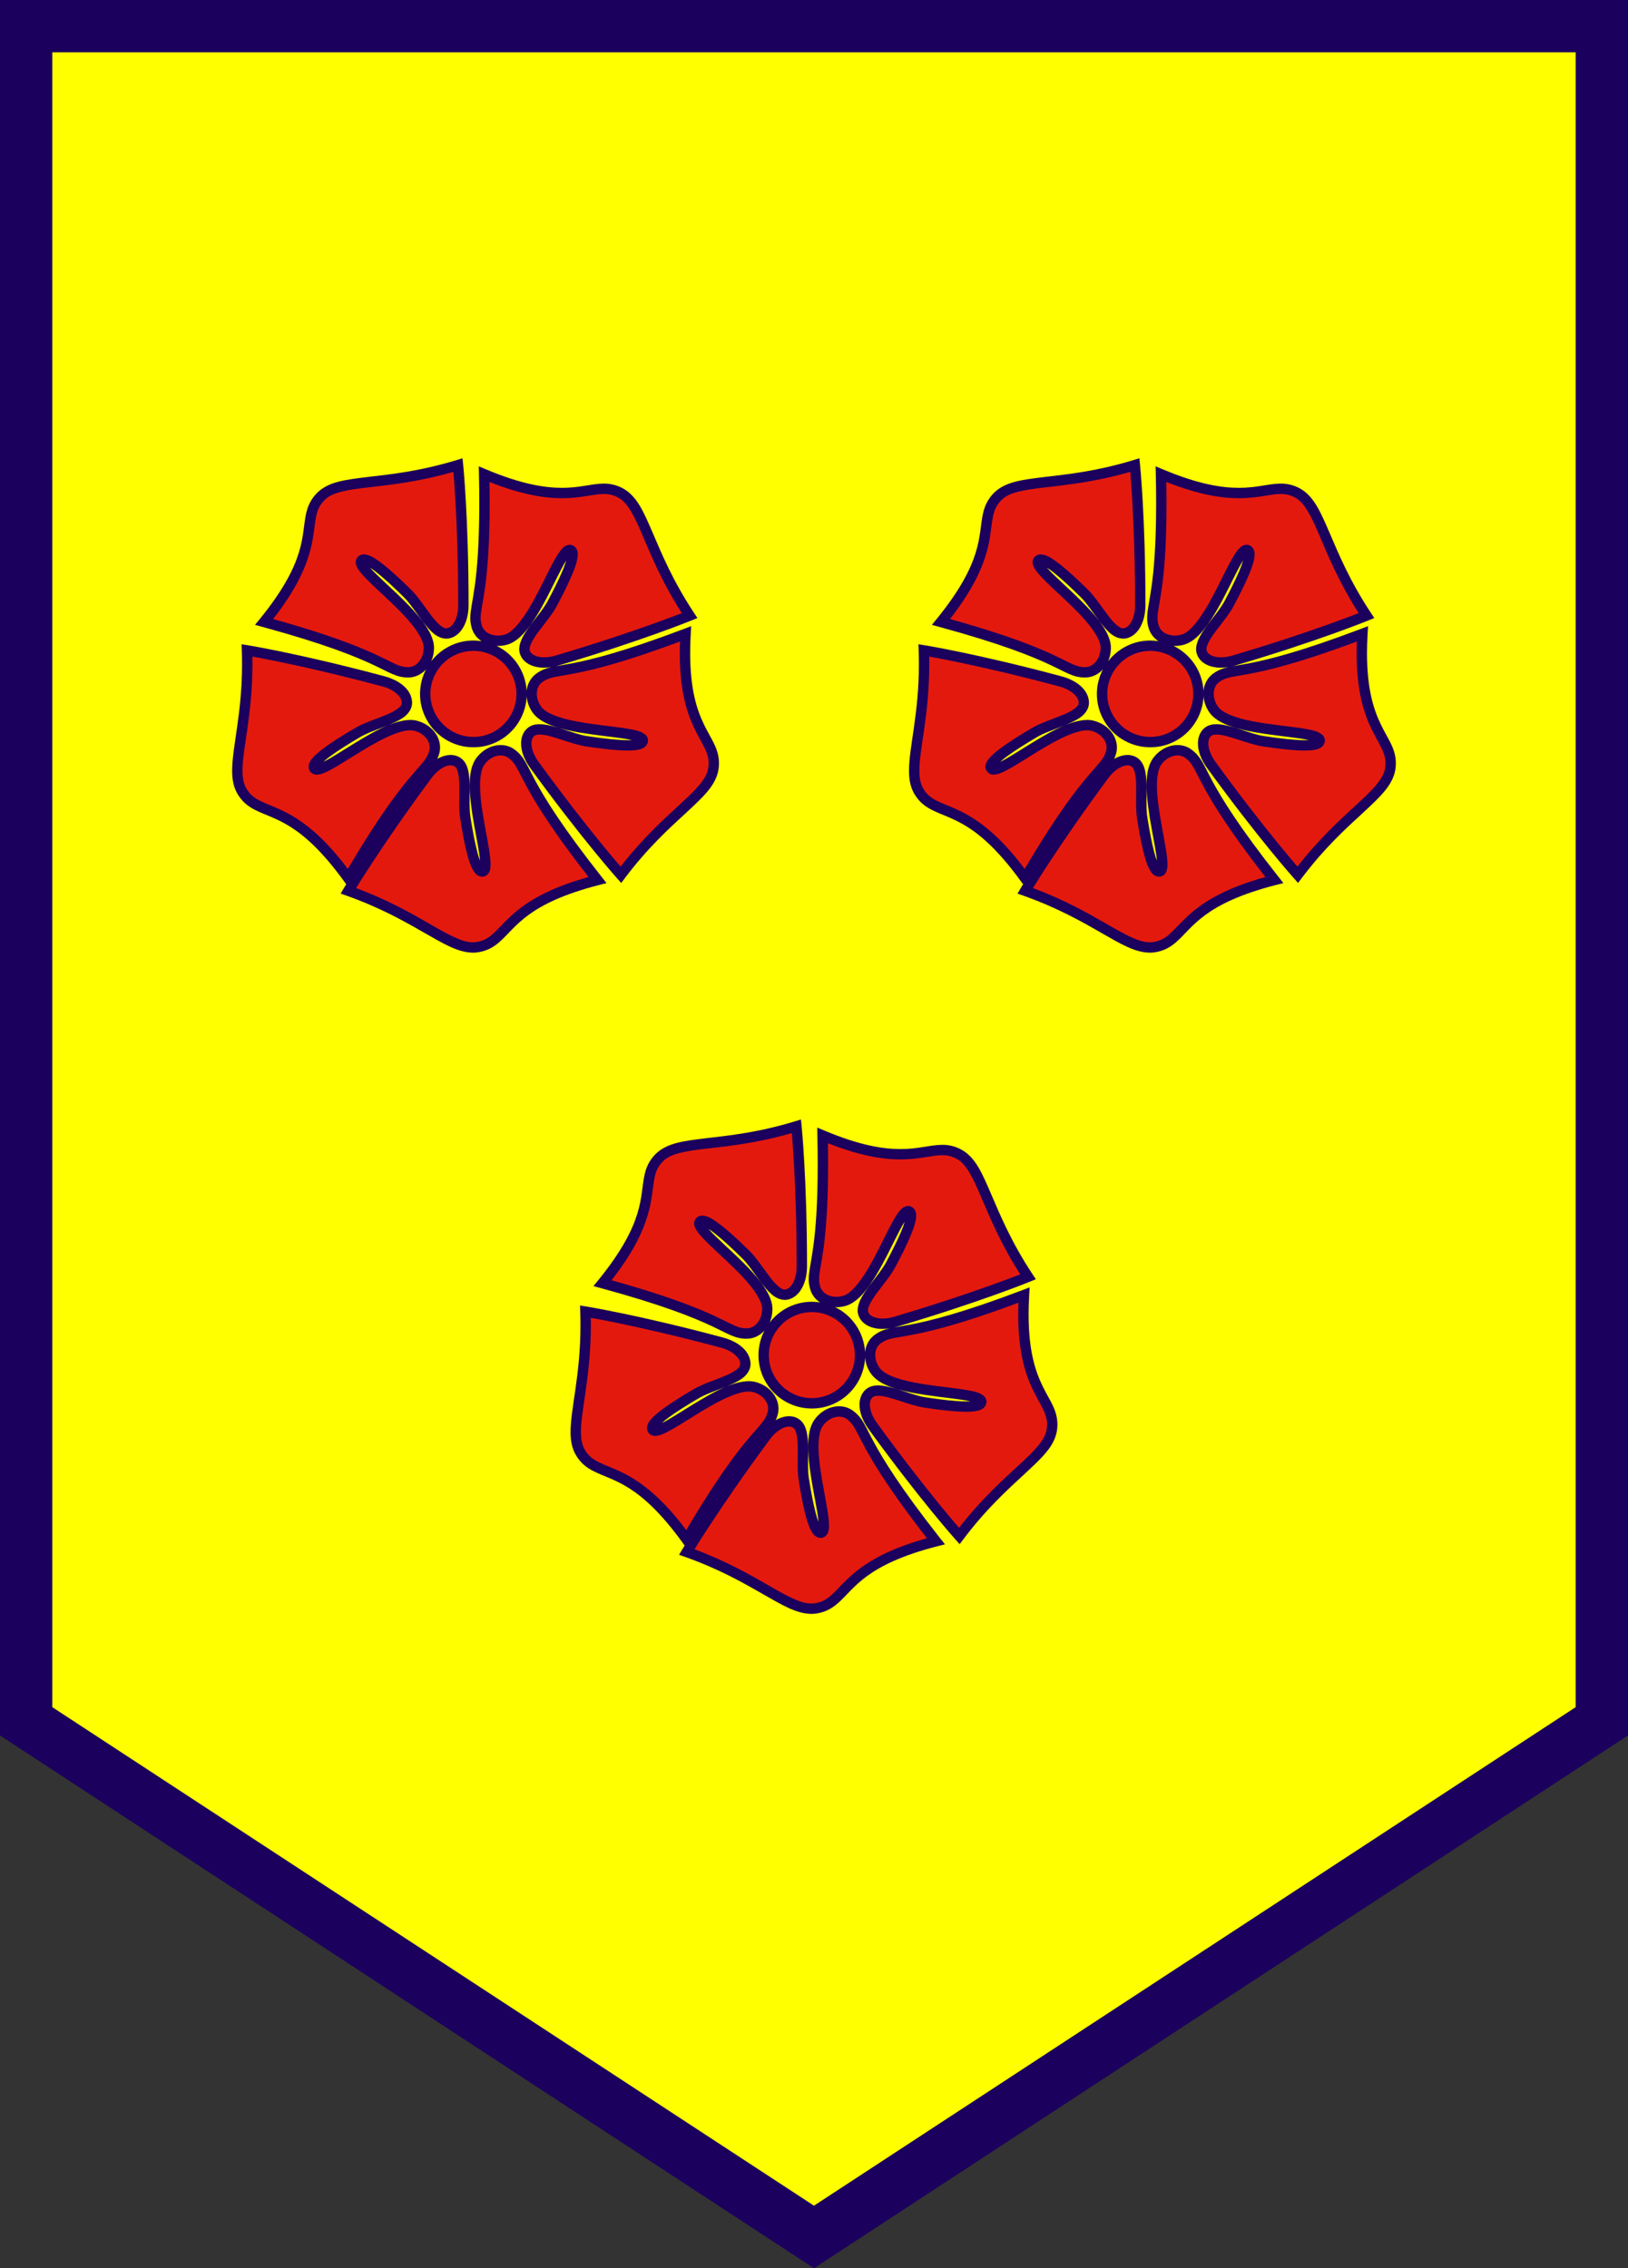 <?xml version="1.0" encoding="UTF-8"?>
<svg xmlns="http://www.w3.org/2000/svg" xmlns:xlink="http://www.w3.org/1999/xlink" width="230.23pt" height="320.7pt" viewBox="0 0 230.23 320.7" version="1.1">
<rect x="0" y="0" width="230.23" height="320.7" fill="#333333" stroke="none"/>
<defs>
<clipPath id="clip1">
  <path d="M 0 0 L 230.23 0 L 230.23 320.699 L 0 320.699 Z M 0 0 "/>
</clipPath>
</defs>
<g id="surface1">
<g clip-path="url(#clip1)" clip-rule="nonzero">
<path style=" stroke:none;fill-rule:nonzero;fill:rgb(10.594%,0%,36.473%);fill-opacity:1;" d="M 0 -0.004 L 0 245.371 L 115.113 320.699 L 230.23 245.371 L 230.23 -0.004 "/>
</g>
<path style=" stroke:none;fill-rule:nonzero;fill:rgb(100%,100%,0%);fill-opacity:1;" d="M 7.398 7.398 L 222.828 7.398 L 222.828 241.371 L 115.113 311.855 L 7.398 241.371 "/>
<path style=" stroke:none;fill-rule:nonzero;fill:rgb(10.594%,0%,36.473%);fill-opacity:1;" d="M 98.074 198.523 C 96.781 199.312 95.566 200.094 94.578 200.668 C 94.223 200.887 93.883 201.066 93.59 201.211 C 93.859 200.961 94.207 200.668 94.621 200.375 C 95.672 199.602 97.133 198.68 98.836 197.68 C 99.797 197.109 101.281 196.613 102.645 196.07 C 101.133 196.699 99.566 197.621 98.074 198.523 M 123.602 203.945 C 122.945 202.738 122.566 201.91 122.164 201.219 C 121.77 200.531 121.316 199.965 120.633 199.465 C 120.047 199.027 119.352 198.824 118.66 198.828 C 117.371 198.828 116.086 199.5 115.219 200.672 C 114.48 201.688 114.293 203.039 114.285 204.523 C 114.293 208.141 115.57 212.922 115.754 215.176 C 115.613 214.824 115.469 214.383 115.344 213.871 C 115.012 212.617 114.691 210.93 114.387 208.988 C 114.293 208.406 114.27 207.691 114.27 206.93 C 114.27 206.332 114.285 205.707 114.285 205.09 C 114.285 204.234 114.262 203.402 114.117 202.648 C 113.973 201.906 113.711 201.188 113.07 200.703 C 112.637 200.379 112.109 200.23 111.586 200.23 C 110.949 200.238 110.316 200.438 109.703 200.789 C 109.816 200.543 109.914 200.285 109.988 200 C 110.062 199.723 110.098 199.445 110.098 199.172 C 110.082 197.422 108.742 195.906 106.883 195.406 C 106.559 195.316 106.223 195.277 105.883 195.277 C 104.938 195.289 103.922 195.559 102.879 195.973 C 104.262 195.367 105.621 194.801 106.062 193.418 C 106.117 193.215 106.145 193.012 106.145 192.809 C 106.09 191.059 104.48 189.723 102.297 189.121 C 90.371 185.926 82.93 184.723 82.91 184.723 L 82.027 184.578 L 82.059 185.469 C 82.078 186.117 82.09 186.746 82.09 187.355 C 82.094 194.422 80.703 199.043 80.688 202.461 C 80.688 203.648 80.867 204.734 81.414 205.68 C 82.062 206.816 82.938 207.5 83.891 207.98 C 86.719 209.441 90.375 209.625 96.523 218.102 L 96.82 218.516 C 96.605 218.867 96.492 219.055 96.492 219.059 L 96.035 219.828 L 96.879 220.125 C 101.672 221.824 105.117 223.793 107.855 225.367 C 110.598 226.926 112.613 228.16 114.738 228.18 C 114.973 228.18 115.207 228.164 115.445 228.129 C 116.738 227.945 117.695 227.379 118.496 226.668 C 120.887 224.574 122.398 221.238 132.539 218.625 L 133.637 218.348 L 132.934 217.461 C 127.32 210.34 124.914 206.363 123.602 203.945 "/>
<path style=" stroke:none;fill-rule:nonzero;fill:rgb(10.594%,0%,36.473%);fill-opacity:1;" d="M 125.824 187.809 C 125.047 187.98 124.367 188.242 123.688 188.742 C 122.883 189.324 122.438 190.215 122.336 191.156 C 122.172 188.352 120.488 185.969 118.09 184.809 C 118.152 184.809 118.215 184.82 118.277 184.82 C 118.727 184.82 119.184 184.754 119.641 184.621 C 120.918 184.227 121.926 183.164 122.875 181.871 C 124.285 179.922 125.523 177.352 126.566 175.27 C 127.082 174.242 127.551 173.336 127.941 172.719 C 127.82 173.145 127.625 173.688 127.363 174.293 C 126.871 175.449 126.16 176.883 125.309 178.477 C 124.801 179.438 123.836 180.602 122.977 181.746 C 122.129 182.906 121.32 184 121.285 185.27 C 121.285 185.477 121.312 185.684 121.375 185.887 C 121.805 187.262 123.234 187.891 124.789 187.891 L 124.809 187.891 C 125.145 187.891 125.492 187.863 125.852 187.805 C 125.84 187.809 125.832 187.809 125.824 187.809 M 147.426 195.941 C 146.449 193.91 145.465 191.078 145.461 185.84 C 145.461 185.004 145.488 184.109 145.543 183.148 L 145.605 182.02 L 144.551 182.422 C 136.07 185.637 131.555 186.734 128.855 187.258 C 127.828 187.457 127.062 187.57 126.414 187.691 C 126.551 187.66 126.691 187.625 126.836 187.582 C 138.668 184.078 145.645 181.215 145.664 181.207 L 146.488 180.867 L 145.996 180.121 C 143.035 175.645 141.453 171.824 140.176 168.848 C 138.895 165.891 137.973 163.664 135.984 162.555 C 135.051 162.039 134.137 161.859 133.258 161.863 C 131.492 161.875 129.887 162.469 127.328 162.461 C 124.898 162.461 121.59 161.949 116.613 159.859 L 115.57 159.422 L 115.594 160.551 C 115.625 162.027 115.641 163.387 115.641 164.637 C 115.637 176.359 114.391 178.559 114.367 180.84 C 114.367 181.328 114.438 181.812 114.59 182.328 C 114.824 183.105 115.324 183.723 115.965 184.145 C 115.586 184.09 115.203 184.051 114.809 184.051 C 112.383 184.051 110.23 185.199 108.852 186.977 C 109.102 186.402 109.242 185.758 109.242 185.09 C 109.227 183.781 108.527 182.539 107.59 181.293 C 106.176 179.43 104.125 177.551 102.438 175.973 C 101.594 175.184 100.844 174.469 100.324 173.898 C 100.277 173.848 100.234 173.801 100.191 173.75 C 100.496 173.941 100.855 174.195 101.234 174.512 C 102.258 175.324 103.539 176.508 104.961 177.91 C 105.805 178.73 106.715 180.133 107.641 181.352 C 108.594 182.539 109.492 183.719 110.949 183.789 C 111.949 183.789 112.781 183.16 113.301 182.309 C 113.832 181.445 114.125 180.316 114.129 179.035 C 114.129 166.691 113.363 159.191 113.359 159.172 L 113.27 158.281 L 112.414 158.543 C 107.281 160.109 103.172 160.543 99.953 160.918 C 96.754 161.312 94.359 161.562 92.727 163.152 C 91.801 164.07 91.363 165.094 91.145 166.141 C 90.465 169.246 91.234 172.828 84.641 180.961 L 83.922 181.836 L 85.016 182.133 C 93.762 184.516 98.062 186.281 100.555 187.445 C 101.801 188.027 102.598 188.461 103.332 188.781 C 104.051 189.094 104.742 189.281 105.578 189.281 L 105.609 189.281 C 106.613 189.27 107.477 188.824 108.113 188.121 C 107.574 189.16 107.262 190.344 107.262 191.598 C 107.262 195.766 110.641 199.145 114.809 199.145 C 118.859 199.145 122.16 195.949 122.34 191.941 C 122.406 192.742 122.691 193.555 123.211 194.273 C 124.027 195.367 125.406 195.969 126.988 196.434 C 129.363 197.117 132.281 197.414 134.598 197.715 C 135.641 197.844 136.559 197.977 137.219 198.125 C 137.039 198.141 136.844 198.145 136.629 198.141 C 135.281 198.141 133.258 197.922 130.895 197.562 C 129.004 197.301 126.273 195.91 124.176 195.879 C 123.629 195.879 123.07 195.984 122.594 196.328 C 121.867 196.852 121.543 197.723 121.551 198.605 C 121.555 199.699 121.992 200.895 122.82 202.039 C 130.074 212.027 135.102 217.645 135.117 217.66 L 135.711 218.328 L 136.25 217.613 C 139.48 213.328 142.551 210.559 144.934 208.363 C 147.293 206.164 149.082 204.555 149.469 202.309 C 149.516 201.984 149.539 201.676 149.539 201.379 C 149.52 199.262 148.383 197.953 147.426 195.941 "/>
<path style=" stroke:none;fill-rule:nonzero;fill:rgb(89.452%,9.813%,5.489%);fill-opacity:1;" d="M 87.684 208.043 C 86.414 207.445 85.363 207.094 84.562 206.676 C 83.758 206.254 83.199 205.816 82.688 204.945 C 82.316 204.305 82.156 203.512 82.156 202.457 C 82.141 199.434 83.555 194.59 83.559 187.355 C 83.559 187.016 83.555 186.672 83.547 186.32 C 84.398 186.473 85.852 186.746 87.84 187.16 C 91.168 187.855 95.984 188.949 101.914 190.539 C 103.77 191.016 104.73 192.176 104.676 192.809 C 104.676 192.887 104.664 192.961 104.645 193.043 C 104.617 193.414 103.664 194.102 102.297 194.625 C 100.953 195.184 99.332 195.691 98.094 196.414 C 96.25 197.496 94.676 198.492 93.531 199.355 C 92.961 199.789 92.496 200.188 92.148 200.57 C 91.809 200.961 91.52 201.316 91.496 201.898 C 91.496 202.086 91.547 202.297 91.648 202.469 C 91.867 202.871 92.352 203.035 92.664 203.02 C 93.496 202.98 94.258 202.531 95.316 201.938 C 96.867 201.035 98.832 199.723 100.773 198.637 C 102.703 197.551 104.641 196.73 105.883 196.746 C 106.113 196.746 106.32 196.773 106.5 196.824 C 107.824 197.176 108.645 198.238 108.629 199.172 C 108.629 199.316 108.609 199.469 108.57 199.621 C 108.395 200.25 108.191 200.613 107.766 201.16 C 106.488 202.773 103.527 205.352 97.051 216.336 C 93.199 211.211 90.094 209.176 87.684 208.043 "/>
<path style=" stroke:none;fill-rule:nonzero;fill:rgb(89.452%,9.813%,5.489%);fill-opacity:1;" d="M 119.941 223.164 C 118.918 224.125 118.207 224.973 117.527 225.566 C 116.84 226.16 116.227 226.523 115.227 226.68 C 115.07 226.703 114.906 226.715 114.738 226.715 C 113.262 226.738 111.324 225.684 108.586 224.094 C 106.004 222.609 102.699 220.719 98.215 219.051 C 98.668 218.312 99.457 217.062 100.57 215.367 C 102.438 212.523 105.219 208.445 108.871 203.508 C 109.777 202.27 110.906 201.68 111.586 201.699 C 111.848 201.699 112.031 201.766 112.195 201.883 C 112.371 202 112.566 202.34 112.676 202.926 C 112.789 203.504 112.816 204.27 112.816 205.09 C 112.816 205.684 112.801 206.309 112.801 206.93 C 112.801 207.719 112.824 208.496 112.938 209.219 C 113.289 211.453 113.66 213.371 114.07 214.777 C 114.281 215.48 114.492 216.055 114.754 216.512 C 115.008 216.938 115.336 217.406 116.039 217.441 C 116.105 217.441 116.141 217.438 116.16 217.438 L 116.172 217.438 L 116.211 217.43 C 116.676 217.371 117.008 216.969 117.102 216.66 C 117.215 216.344 117.238 216.031 117.242 215.688 C 117.223 213.277 115.746 208.16 115.754 204.523 C 115.746 203.176 115.977 202.09 116.398 201.547 C 117.008 200.719 117.898 200.289 118.66 200.297 C 119.07 200.297 119.441 200.406 119.762 200.645 C 120.281 201.035 120.543 201.359 120.895 201.957 C 121.934 203.738 123.242 207.438 131.09 217.488 C 124.91 219.191 121.879 221.336 119.941 223.164 "/>
<path style=" stroke:none;fill-rule:nonzero;fill:rgb(89.452%,9.813%,5.489%);fill-opacity:1;" d="M 107.098 187.062 C 106.688 187.547 106.164 187.812 105.609 187.812 C 104.953 187.809 104.551 187.703 103.914 187.434 C 102.02 186.617 98.766 184.426 86.48 181.012 C 90.434 175.969 91.598 172.438 92.066 169.816 C 92.316 168.438 92.383 167.332 92.578 166.449 C 92.777 165.562 93.055 164.91 93.766 164.188 C 94.805 163.105 96.902 162.734 100.121 162.379 C 103.152 162.023 107.109 161.605 111.98 160.203 C 112.051 161.062 112.164 162.535 112.277 164.562 C 112.469 167.961 112.66 172.895 112.66 179.035 C 112.66 180.09 112.406 180.973 112.055 181.535 C 111.691 182.105 111.301 182.32 110.949 182.32 C 110.578 182.391 109.672 181.648 108.809 180.461 C 107.922 179.305 107.012 177.875 105.992 176.863 C 104.551 175.441 103.242 174.234 102.148 173.363 C 101.023 172.504 100.258 171.922 99.328 171.867 C 99.059 171.863 98.711 171.961 98.469 172.211 C 98.27 172.406 98.152 172.723 98.16 172.98 C 98.184 173.531 98.434 173.871 98.723 174.273 C 99.754 175.621 102.031 177.512 104.078 179.566 C 106.141 181.574 107.84 183.816 107.773 185.09 C 107.773 185.879 107.504 186.578 107.098 187.062 "/>
<path style=" stroke:none;fill-rule:nonzero;fill:rgb(89.452%,9.813%,5.489%);fill-opacity:1;" d="M 115.836 180.84 C 115.812 179.121 117.113 176.363 117.109 164.637 C 117.109 163.695 117.102 162.699 117.082 161.637 C 121.637 163.434 124.867 163.93 127.328 163.93 C 130.105 163.922 131.879 163.316 133.258 163.328 C 133.953 163.332 134.551 163.449 135.285 163.844 C 136.617 164.531 137.566 166.438 138.828 169.426 C 140.027 172.23 141.551 175.902 144.281 180.176 C 143.477 180.488 142.094 181.016 140.184 181.699 C 136.98 182.848 132.305 184.43 126.418 186.176 C 125.84 186.348 125.289 186.426 124.809 186.426 C 123.57 186.418 122.895 185.934 122.781 185.469 C 122.766 185.41 122.754 185.348 122.754 185.27 C 122.719 184.773 123.312 183.711 124.152 182.625 C 124.977 181.52 125.977 180.34 126.605 179.168 C 127.469 177.551 128.195 176.09 128.715 174.867 C 129.23 173.633 129.555 172.688 129.57 171.883 C 129.574 171.48 129.457 170.934 128.938 170.641 C 128.785 170.555 128.605 170.508 128.434 170.508 L 128.426 170.508 C 127.766 170.551 127.477 170.922 127.164 171.277 C 126.141 172.566 124.98 175.309 123.566 177.926 C 122.199 180.539 120.496 182.902 119.227 183.211 C 118.906 183.305 118.586 183.352 118.277 183.352 C 117.129 183.344 116.234 182.738 115.996 181.91 C 115.879 181.508 115.836 181.195 115.836 180.84 "/>
<path style=" stroke:none;fill-rule:nonzero;fill:rgb(89.452%,9.813%,5.489%);fill-opacity:1;" d="M 114.809 197.676 C 111.453 197.668 108.734 194.953 108.73 191.598 C 108.734 188.238 111.453 185.523 114.809 185.516 C 118.168 185.523 120.883 188.238 120.891 191.598 C 120.883 194.953 118.168 197.668 114.809 197.676 "/>
<path style=" stroke:none;fill-rule:nonzero;fill:rgb(89.452%,9.813%,5.489%);fill-opacity:1;" d="M 148.016 202.086 C 147.812 203.57 146.336 205.098 143.938 207.285 C 141.695 209.352 138.742 212.012 135.625 216.012 C 135.059 215.359 134.105 214.23 132.82 212.66 C 130.672 210.023 127.617 206.145 124.008 201.176 C 123.32 200.238 123.016 199.289 123.02 198.605 C 123.023 198.035 123.199 197.703 123.453 197.516 C 123.586 197.422 123.812 197.348 124.176 197.348 C 125.656 197.312 128.453 198.656 130.676 199.016 C 133.078 199.375 135.133 199.605 136.629 199.605 C 137.309 199.605 137.871 199.562 138.352 199.434 C 138.789 199.312 139.359 199.051 139.492 198.367 C 139.504 198.301 139.508 198.242 139.508 198.191 C 139.512 197.852 139.328 197.543 139.137 197.375 C 138.43 196.781 137.488 196.676 136.172 196.445 C 134.227 196.152 131.613 195.922 129.297 195.469 C 126.977 195.043 124.988 194.289 124.402 193.406 C 123.977 192.828 123.777 192.176 123.777 191.59 C 123.781 190.875 124.055 190.289 124.547 189.934 C 125.082 189.551 125.469 189.398 126.145 189.242 C 128.152 188.789 132.078 188.648 144.023 184.188 C 144.004 184.762 143.992 185.309 143.992 185.84 C 143.988 191.254 145.043 194.398 146.105 196.578 C 147.191 198.773 148.094 199.906 148.07 201.379 C 148.07 201.598 148.055 201.828 148.016 202.086 "/>
<path style=" stroke:none;fill-rule:nonzero;fill:rgb(10.594%,0%,36.473%);fill-opacity:1;" d="M 50.215 105.035 C 48.922 105.824 47.707 106.605 46.719 107.184 C 46.363 107.395 46.023 107.578 45.727 107.719 C 45.996 107.469 46.348 107.18 46.762 106.887 C 47.809 106.117 49.273 105.191 50.973 104.191 C 51.938 103.621 53.422 103.129 54.781 102.582 C 53.27 103.211 51.707 104.133 50.215 105.035 M 75.742 110.461 C 75.086 109.246 74.707 108.422 74.305 107.73 C 73.906 107.043 73.457 106.477 72.773 105.977 C 72.188 105.539 71.488 105.336 70.801 105.34 C 69.512 105.34 68.227 106.016 67.359 107.184 L 67.355 107.184 C 66.617 108.203 66.434 109.551 66.426 111.035 C 66.434 114.652 67.711 119.438 67.891 121.688 C 67.754 121.336 67.605 120.895 67.484 120.383 C 67.152 119.129 66.832 117.438 66.527 115.5 C 66.434 114.918 66.41 114.203 66.41 113.441 C 66.41 112.844 66.426 112.219 66.426 111.602 C 66.422 110.746 66.398 109.91 66.258 109.16 C 66.109 108.418 65.848 107.699 65.211 107.215 C 64.777 106.891 64.246 106.742 63.727 106.742 C 63.09 106.75 62.457 106.949 61.844 107.301 C 61.953 107.055 62.055 106.797 62.129 106.516 C 62.203 106.234 62.234 105.957 62.234 105.684 C 62.223 103.938 60.879 102.418 59.023 101.918 C 58.699 101.828 58.359 101.789 58.02 101.789 C 57.078 101.805 56.062 102.07 55.016 102.484 C 56.402 101.879 57.762 101.312 58.203 99.93 C 58.258 99.727 58.281 99.523 58.281 99.32 C 58.227 97.57 56.617 96.234 54.434 95.633 C 42.512 92.438 35.066 91.234 35.047 91.23 L 34.168 91.09 L 34.199 91.98 C 34.219 92.629 34.23 93.258 34.23 93.867 C 34.23 100.934 32.84 105.555 32.828 108.973 C 32.828 110.16 33.008 111.242 33.555 112.191 C 34.203 113.328 35.078 114.012 36.031 114.492 C 38.855 115.953 42.516 116.141 48.664 124.613 L 48.961 125.027 C 48.742 125.379 48.633 125.566 48.629 125.57 L 48.176 126.34 L 49.02 126.641 C 53.809 128.336 57.258 130.305 59.992 131.879 C 62.734 133.438 64.754 134.672 66.879 134.695 C 67.113 134.695 67.348 134.68 67.582 134.645 C 68.879 134.453 69.836 133.891 70.633 133.184 C 73.027 131.086 74.539 127.75 84.68 125.137 L 85.773 124.859 L 85.074 123.969 C 79.461 116.852 77.051 112.875 75.742 110.461 "/>
<path style=" stroke:none;fill-rule:nonzero;fill:rgb(10.594%,0%,36.473%);fill-opacity:1;" d="M 77.961 94.324 C 77.188 94.492 76.508 94.754 75.828 95.254 C 75.023 95.836 74.578 96.727 74.473 97.668 C 74.312 94.863 72.625 92.48 70.227 91.32 C 70.293 91.32 70.352 91.328 70.418 91.328 C 70.867 91.328 71.324 91.266 71.781 91.133 C 73.055 90.738 74.066 89.676 75.016 88.383 C 76.426 86.438 77.66 83.863 78.707 81.781 C 79.223 80.754 79.691 79.848 80.082 79.23 C 79.957 79.656 79.766 80.199 79.504 80.805 C 79.012 81.961 78.301 83.395 77.449 84.988 C 76.941 85.949 75.973 87.113 75.113 88.258 C 74.27 89.422 73.461 90.516 73.426 91.781 C 73.426 91.988 73.453 92.195 73.516 92.398 C 73.945 93.773 75.375 94.402 76.93 94.402 L 76.945 94.402 C 77.281 94.402 77.629 94.371 77.988 94.316 C 77.98 94.32 77.969 94.32 77.961 94.324 M 99.566 102.449 C 98.59 100.422 97.605 97.59 97.602 92.352 C 97.602 91.516 97.625 90.621 97.68 89.66 L 97.746 88.531 L 96.688 88.934 C 88.207 92.145 83.695 93.246 80.996 93.77 C 79.969 93.969 79.203 94.086 78.551 94.203 C 78.691 94.172 78.832 94.137 78.973 94.094 C 90.805 90.59 97.781 87.727 97.801 87.719 L 98.629 87.379 L 98.137 86.637 C 95.172 82.156 93.59 78.336 92.316 75.359 C 91.035 72.402 90.109 70.18 88.125 69.066 C 87.188 68.555 86.277 68.371 85.395 68.371 C 83.633 68.387 82.023 68.98 79.469 68.973 C 77.039 68.973 73.73 68.461 68.75 66.371 L 67.711 65.934 L 67.734 67.062 C 67.766 68.539 67.781 69.898 67.781 71.152 C 67.773 82.871 66.531 85.07 66.508 87.355 C 66.504 87.84 66.574 88.324 66.727 88.84 C 66.965 89.617 67.461 90.23 68.102 90.656 C 67.723 90.602 67.344 90.562 66.949 90.562 C 64.523 90.562 62.371 91.711 60.988 93.488 C 61.238 92.914 61.379 92.27 61.383 91.602 C 61.367 90.293 60.664 89.051 59.73 87.805 C 58.316 85.941 56.266 84.062 54.578 82.48 C 53.734 81.695 52.984 80.98 52.461 80.41 C 52.418 80.363 52.371 80.312 52.332 80.262 C 52.637 80.453 52.996 80.703 53.375 81.02 C 54.398 81.836 55.68 83.02 57.102 84.422 C 57.941 85.242 58.852 86.645 59.781 87.863 C 60.73 89.055 61.629 90.23 63.09 90.301 C 64.09 90.297 64.918 89.672 65.441 88.82 C 65.973 87.961 66.266 86.828 66.266 85.547 C 66.266 73.203 65.5 65.703 65.5 65.684 L 65.406 64.793 L 64.555 65.055 C 59.418 66.621 55.309 67.055 52.094 67.43 C 48.891 67.824 46.496 68.074 44.867 69.664 C 43.938 70.586 43.504 71.605 43.281 72.652 C 42.605 75.762 43.375 79.344 36.781 87.473 L 36.062 88.348 L 37.156 88.645 C 45.902 91.031 50.203 92.793 52.691 93.957 C 53.941 94.539 54.738 94.977 55.473 95.293 C 56.191 95.605 56.883 95.793 57.715 95.793 L 57.75 95.793 C 58.75 95.781 59.617 95.336 60.254 94.633 C 59.711 95.676 59.402 96.855 59.402 98.105 C 59.402 102.277 62.781 105.656 66.949 105.656 C 71 105.656 74.297 102.461 74.48 98.453 C 74.547 99.254 74.828 100.062 75.352 100.785 C 76.168 101.879 77.547 102.48 79.129 102.945 C 81.504 103.629 84.422 103.926 86.738 104.223 C 87.777 104.355 88.699 104.488 89.355 104.637 C 89.18 104.652 88.98 104.656 88.77 104.652 C 87.422 104.652 85.398 104.434 83.035 104.074 C 81.141 103.812 78.414 102.422 76.316 102.391 C 75.77 102.391 75.211 102.496 74.734 102.84 C 74.008 103.363 73.684 104.234 73.691 105.117 C 73.691 106.211 74.129 107.406 74.957 108.551 C 82.215 118.535 87.242 124.156 87.254 124.172 L 87.852 124.84 L 88.391 124.125 C 91.621 119.84 94.691 117.07 97.074 114.879 C 99.434 112.68 101.223 111.066 101.605 108.824 C 101.656 108.496 101.68 108.188 101.68 107.891 C 101.66 105.773 100.523 104.465 99.566 102.449 "/>
<path style=" stroke:none;fill-rule:nonzero;fill:rgb(89.452%,9.813%,5.489%);fill-opacity:1;" d="M 39.82 114.555 C 38.555 113.957 37.504 113.605 36.703 113.188 C 35.895 112.766 35.336 112.332 34.828 111.457 C 34.457 110.816 34.297 110.023 34.293 108.973 C 34.281 105.945 35.695 101.102 35.699 93.867 C 35.699 93.527 35.695 93.184 35.688 92.832 C 36.539 92.984 37.988 93.258 39.977 93.672 C 43.309 94.367 48.121 95.461 54.055 97.051 C 55.91 97.527 56.871 98.688 56.812 99.32 C 56.812 99.398 56.805 99.473 56.785 99.555 C 56.754 99.93 55.805 100.609 54.438 101.137 C 53.09 101.695 51.473 102.203 50.23 102.926 C 48.387 104.008 46.812 105.004 45.672 105.867 C 45.102 106.301 44.637 106.699 44.285 107.082 C 43.949 107.473 43.66 107.828 43.637 108.41 C 43.633 108.598 43.688 108.809 43.789 108.98 C 44.008 109.383 44.488 109.547 44.805 109.531 C 45.633 109.492 46.398 109.043 47.457 108.449 C 49.008 107.551 50.969 106.234 52.91 105.152 C 54.844 104.062 56.777 103.242 58.02 103.258 C 58.254 103.258 58.461 103.285 58.637 103.336 C 59.965 103.688 60.781 104.75 60.766 105.684 C 60.766 105.832 60.746 105.98 60.711 106.137 C 60.535 106.762 60.332 107.125 59.902 107.672 C 58.629 109.285 55.668 111.863 49.191 122.852 C 45.34 117.727 42.23 115.688 39.82 114.555 "/>
<path style=" stroke:none;fill-rule:nonzero;fill:rgb(89.452%,9.813%,5.489%);fill-opacity:1;" d="M 72.078 129.676 C 71.059 130.637 70.348 131.484 69.664 132.078 C 68.977 132.676 68.367 133.035 67.367 133.191 C 67.211 133.215 67.047 133.227 66.879 133.227 C 65.402 133.25 63.465 132.195 60.727 130.605 C 58.145 129.121 54.84 127.23 50.355 125.562 C 50.809 124.824 51.594 123.574 52.711 121.879 C 54.574 119.035 57.355 114.957 61.012 110.02 C 61.918 108.777 63.047 108.191 63.727 108.211 C 63.984 108.211 64.172 108.273 64.336 108.395 C 64.508 108.512 64.707 108.852 64.816 109.438 C 64.926 110.016 64.957 110.781 64.957 111.602 C 64.957 112.195 64.941 112.82 64.941 113.441 C 64.941 114.23 64.965 115.012 65.078 115.73 C 65.43 117.969 65.801 119.887 66.211 121.289 C 66.418 121.992 66.633 122.566 66.891 123.023 C 67.148 123.445 67.477 123.918 68.18 123.953 C 68.242 123.953 68.281 123.949 68.301 123.949 L 68.312 123.945 L 68.348 123.941 C 68.816 123.883 69.148 123.48 69.242 123.176 C 69.355 122.855 69.379 122.547 69.383 122.195 C 69.359 119.789 67.883 114.672 67.895 111.035 C 67.887 109.688 68.117 108.602 68.535 108.059 C 69.145 107.23 70.039 106.801 70.801 106.809 C 71.211 106.809 71.578 106.922 71.898 107.156 C 72.422 107.547 72.684 107.875 73.035 108.469 C 74.07 110.25 75.383 113.949 83.23 124 C 77.051 125.703 74.016 127.848 72.078 129.676 "/>
<path style=" stroke:none;fill-rule:nonzero;fill:rgb(89.452%,9.813%,5.489%);fill-opacity:1;" d="M 59.234 93.574 C 58.824 94.059 58.305 94.324 57.75 94.324 C 57.094 94.32 56.691 94.215 56.051 93.945 C 54.16 93.129 50.906 90.938 38.621 87.523 C 42.574 82.48 43.734 78.949 44.207 76.328 C 44.457 74.949 44.523 73.844 44.719 72.961 C 44.918 72.074 45.191 71.422 45.906 70.703 C 46.945 69.617 49.039 69.246 52.262 68.891 C 55.289 68.535 59.246 68.117 64.117 66.715 C 64.191 67.574 64.305 69.051 64.418 71.074 C 64.609 74.473 64.797 79.406 64.797 85.547 C 64.797 86.602 64.547 87.48 64.195 88.047 C 63.832 88.621 63.441 88.832 63.09 88.832 C 62.719 88.898 61.812 88.16 60.949 86.973 C 60.062 85.816 59.152 84.387 58.133 83.375 C 56.691 81.953 55.383 80.746 54.289 79.875 C 53.164 79.016 52.398 78.434 51.469 78.379 C 51.195 78.375 50.848 78.473 50.609 78.723 C 50.406 78.918 50.293 79.234 50.297 79.492 C 50.324 80.047 50.574 80.383 50.859 80.785 C 51.895 82.137 54.172 84.023 56.219 86.078 C 58.281 88.09 59.977 90.328 59.914 91.602 C 59.914 92.391 59.645 93.09 59.234 93.574 "/>
<path style=" stroke:none;fill-rule:nonzero;fill:rgb(89.452%,9.813%,5.489%);fill-opacity:1;" d="M 67.973 87.355 C 67.949 85.633 69.254 82.879 69.246 71.152 C 69.246 70.211 69.238 69.211 69.223 68.148 C 73.773 69.945 77.004 70.441 79.469 70.441 C 82.246 70.438 84.02 69.828 85.395 69.84 C 86.09 69.844 86.691 69.961 87.422 70.355 C 88.758 71.047 89.707 72.949 90.969 75.938 C 92.168 78.742 93.691 82.418 96.418 86.688 C 95.613 87 94.234 87.527 92.324 88.211 C 89.121 89.359 84.445 90.945 78.555 92.688 C 77.977 92.859 77.43 92.938 76.949 92.938 C 75.711 92.93 75.035 92.445 74.922 91.98 C 74.902 91.922 74.895 91.859 74.895 91.781 C 74.859 91.285 75.449 90.223 76.289 89.137 C 77.113 88.031 78.113 86.852 78.746 85.68 C 79.605 84.062 80.336 82.602 80.852 81.379 C 81.371 80.145 81.695 79.199 81.707 78.395 C 81.715 77.992 81.598 77.445 81.078 77.152 C 80.926 77.066 80.742 77.02 80.57 77.02 L 80.562 77.02 C 79.906 77.062 79.617 77.434 79.305 77.789 C 78.281 79.078 77.117 81.82 75.703 84.438 C 74.34 87.051 72.633 89.414 71.363 89.723 C 71.043 89.816 70.723 89.863 70.418 89.863 C 69.266 89.859 68.375 89.254 68.137 88.422 C 68.02 88.02 67.973 87.707 67.973 87.355 "/>
<path style=" stroke:none;fill-rule:nonzero;fill:rgb(89.452%,9.813%,5.489%);fill-opacity:1;" d="M 66.949 104.188 C 63.59 104.184 60.875 101.465 60.871 98.109 C 60.875 94.75 63.594 92.035 66.949 92.027 C 70.305 92.035 73.023 94.754 73.031 98.109 C 73.023 101.465 70.305 104.184 66.949 104.188 "/>
<path style=" stroke:none;fill-rule:nonzero;fill:rgb(89.452%,9.813%,5.489%);fill-opacity:1;" d="M 100.156 108.598 C 99.953 110.082 98.473 111.613 96.078 113.797 C 93.836 115.863 90.883 118.527 87.766 122.523 C 87.199 121.871 86.242 120.746 84.961 119.172 C 82.809 116.535 79.758 112.656 76.145 107.688 C 75.461 106.75 75.152 105.801 75.156 105.117 C 75.164 104.551 75.34 104.215 75.594 104.027 C 75.723 103.934 75.953 103.859 76.316 103.859 C 77.793 103.824 80.59 105.168 82.816 105.527 C 85.219 105.887 87.273 106.117 88.766 106.117 C 89.449 106.117 90.012 106.074 90.492 105.945 C 90.934 105.824 91.496 105.562 91.633 104.879 C 91.645 104.809 91.645 104.754 91.645 104.703 C 91.652 104.363 91.465 104.055 91.277 103.887 C 90.57 103.293 89.629 103.188 88.309 102.957 C 86.363 102.664 83.754 102.434 81.438 101.984 C 79.117 101.555 77.129 100.805 76.539 99.922 C 76.117 99.34 75.918 98.688 75.918 98.102 C 75.922 97.387 76.195 96.801 76.688 96.445 C 77.223 96.062 77.609 95.91 78.285 95.754 C 80.293 95.301 84.215 95.16 96.16 90.699 C 96.141 91.273 96.133 91.82 96.133 92.352 C 96.129 97.766 97.184 100.91 98.242 103.09 C 99.328 105.285 100.234 106.422 100.211 107.891 C 100.211 108.109 100.195 108.34 100.156 108.598 "/>
<path style=" stroke:none;fill-rule:nonzero;fill:rgb(10.594%,0%,36.473%);fill-opacity:1;" d="M 145.934 105.035 C 144.645 105.824 143.43 106.605 142.441 107.184 C 142.086 107.395 141.742 107.578 141.449 107.719 C 141.719 107.469 142.066 107.18 142.48 106.887 C 143.531 106.117 144.992 105.191 146.695 104.191 C 147.656 103.621 149.141 103.129 150.504 102.582 C 148.992 103.211 147.426 104.133 145.934 105.035 M 171.465 110.461 C 170.809 109.246 170.426 108.422 170.027 107.73 C 169.629 107.043 169.176 106.477 168.492 105.977 C 167.906 105.539 167.211 105.336 166.52 105.34 C 165.234 105.34 163.945 106.016 163.078 107.184 C 162.34 108.203 162.152 109.551 162.145 111.035 C 162.156 114.652 163.43 119.438 163.613 121.688 C 163.477 121.336 163.328 120.895 163.203 120.383 C 162.871 119.129 162.555 117.438 162.246 115.5 C 162.156 114.918 162.129 114.203 162.133 113.441 C 162.133 112.844 162.145 112.219 162.145 111.602 C 162.145 110.746 162.121 109.91 161.98 109.16 C 161.832 108.418 161.57 107.699 160.93 107.215 C 160.496 106.891 159.969 106.742 159.445 106.742 C 158.812 106.75 158.176 106.949 157.566 107.301 C 157.676 107.055 157.773 106.797 157.848 106.516 C 157.922 106.234 157.957 105.957 157.957 105.684 C 157.945 103.938 156.602 102.418 154.742 101.918 C 154.418 101.828 154.082 101.789 153.742 101.789 C 152.797 101.805 151.781 102.07 150.738 102.484 C 152.121 101.879 153.48 101.312 153.926 99.93 C 153.977 99.727 154.004 99.523 154.004 99.32 C 153.949 97.57 152.34 96.234 150.156 95.633 C 138.234 92.438 130.789 91.234 130.77 91.23 L 129.887 91.09 L 129.918 91.98 C 129.941 92.629 129.949 93.258 129.949 93.867 C 129.953 100.934 128.562 105.555 128.547 108.973 C 128.547 110.16 128.73 111.242 129.273 112.191 C 129.922 113.328 130.797 114.012 131.75 114.492 C 134.578 115.953 138.238 116.141 144.383 124.613 L 144.684 125.027 C 144.465 125.379 144.355 125.566 144.352 125.57 L 143.895 126.34 L 144.738 126.641 C 149.531 128.336 152.98 130.305 155.715 131.879 C 158.457 133.438 160.473 134.672 162.598 134.695 C 162.832 134.695 163.07 134.68 163.305 134.645 C 164.602 134.453 165.559 133.891 166.355 133.184 C 168.746 131.086 170.262 127.75 180.398 125.137 L 181.496 124.859 L 180.797 123.969 C 175.18 116.852 172.773 112.875 171.465 110.461 "/>
<path style=" stroke:none;fill-rule:nonzero;fill:rgb(10.594%,0%,36.473%);fill-opacity:1;" d="M 173.684 94.324 C 172.91 94.492 172.23 94.754 171.547 95.254 C 170.746 95.836 170.301 96.727 170.195 97.668 C 170.035 94.863 168.348 92.48 165.949 91.32 C 166.012 91.32 166.074 91.328 166.141 91.328 C 166.586 91.328 167.047 91.266 167.5 91.133 C 168.777 90.738 169.789 89.676 170.734 88.383 C 172.148 86.438 173.383 83.863 174.43 81.781 C 174.945 80.754 175.414 79.848 175.805 79.23 C 175.68 79.656 175.484 80.199 175.223 80.805 C 174.73 81.961 174.023 83.395 173.172 84.988 C 172.664 85.949 171.695 87.113 170.836 88.258 C 169.992 89.422 169.184 90.516 169.148 91.781 C 169.148 91.988 169.176 92.195 169.234 92.398 C 169.664 93.773 171.098 94.402 172.648 94.402 L 172.668 94.402 C 173.004 94.402 173.352 94.371 173.711 94.316 C 173.699 94.32 173.691 94.32 173.684 94.324 M 195.289 102.449 C 194.309 100.422 193.324 97.59 193.32 92.352 C 193.32 91.516 193.348 90.621 193.402 89.66 L 193.469 88.531 L 192.41 88.934 C 183.93 92.145 179.414 93.246 176.715 93.77 C 175.691 93.969 174.926 94.086 174.273 94.203 C 174.414 94.172 174.555 94.137 174.695 94.094 C 186.527 90.59 193.504 87.727 193.523 87.719 L 194.352 87.379 L 193.859 86.637 C 190.895 82.156 189.312 78.336 188.039 75.359 C 186.754 72.402 185.828 70.18 183.848 69.066 C 182.91 68.555 181.996 68.371 181.117 68.371 C 179.355 68.387 177.746 68.98 175.188 68.973 C 172.762 68.973 169.449 68.461 164.473 66.371 L 163.43 65.934 L 163.453 67.062 C 163.488 68.539 163.5 69.898 163.5 71.152 C 163.496 82.871 162.25 85.07 162.23 87.355 C 162.227 87.84 162.297 88.324 162.449 88.84 C 162.684 89.617 163.184 90.23 163.824 90.656 C 163.445 90.602 163.062 90.562 162.672 90.562 C 160.246 90.562 158.09 91.711 156.711 93.488 C 156.961 92.914 157.102 92.27 157.105 91.602 C 157.09 90.293 156.387 89.051 155.453 87.805 C 154.035 85.941 151.984 84.062 150.301 82.48 C 149.453 81.695 148.703 80.98 148.184 80.41 C 148.137 80.363 148.094 80.312 148.051 80.262 C 148.355 80.453 148.719 80.703 149.098 81.02 C 150.117 81.836 151.402 83.02 152.824 84.422 C 153.664 85.242 154.574 86.645 155.5 87.863 C 156.453 89.055 157.352 90.23 158.812 90.301 C 159.809 90.297 160.641 89.672 161.164 88.82 C 161.695 87.961 161.984 86.828 161.988 85.547 C 161.988 73.203 161.223 65.703 161.219 65.684 L 161.129 64.793 L 160.273 65.055 C 155.141 66.621 151.031 67.055 147.812 67.43 C 144.613 67.824 142.219 68.074 140.586 69.664 C 139.66 70.586 139.227 71.605 139.004 72.652 C 138.328 75.762 139.094 79.344 132.5 87.473 L 131.785 88.348 L 132.875 88.645 C 141.621 91.031 145.922 92.793 148.414 93.957 C 149.664 94.539 150.461 94.977 151.191 95.293 C 151.91 95.605 152.605 95.793 153.438 95.793 L 153.469 95.793 C 154.473 95.781 155.34 95.336 155.977 94.633 C 155.434 95.676 155.121 96.855 155.121 98.105 C 155.121 102.277 158.504 105.656 162.672 105.656 C 166.723 105.656 170.02 102.461 170.199 98.453 C 170.27 99.254 170.551 100.062 171.07 100.785 C 171.891 101.879 173.27 102.48 174.852 102.945 C 177.227 103.629 180.145 103.926 182.461 104.223 C 183.5 104.355 184.422 104.488 185.078 104.637 C 184.902 104.652 184.703 104.656 184.488 104.652 C 183.141 104.652 181.121 104.434 178.754 104.074 C 176.863 103.812 174.137 102.422 172.039 102.391 C 171.488 102.391 170.93 102.496 170.453 102.84 C 169.727 103.363 169.406 104.234 169.41 105.117 C 169.414 106.211 169.852 107.406 170.68 108.551 C 177.934 118.535 182.965 124.156 182.977 124.172 L 183.57 124.84 L 184.109 124.125 C 187.34 119.84 190.414 117.07 192.797 114.879 C 195.152 112.68 196.941 111.066 197.328 108.824 C 197.375 108.496 197.402 108.188 197.402 107.891 C 197.379 105.773 196.246 104.465 195.289 102.449 "/>
<path style=" stroke:none;fill-rule:nonzero;fill:rgb(89.452%,9.813%,5.489%);fill-opacity:1;" d="M 135.543 114.555 C 134.273 113.957 133.227 113.605 132.426 113.188 C 131.617 112.766 131.059 112.332 130.547 111.457 C 130.176 110.816 130.016 110.023 130.016 108.973 C 130.004 105.945 131.414 101.102 131.418 93.867 C 131.418 93.527 131.414 93.184 131.41 92.832 C 132.258 92.984 133.711 93.258 135.699 93.672 C 139.027 94.367 143.844 95.461 149.773 97.051 C 151.633 97.527 152.594 98.688 152.535 99.32 C 152.535 99.398 152.527 99.473 152.504 99.555 C 152.477 99.93 151.527 100.609 150.156 101.137 C 148.812 101.695 147.195 102.203 145.953 102.926 C 144.109 104.008 142.535 105.004 141.395 105.867 C 140.82 106.301 140.355 106.699 140.008 107.082 C 139.672 107.473 139.383 107.828 139.359 108.41 C 139.355 108.598 139.406 108.809 139.512 108.98 C 139.73 109.383 140.211 109.547 140.523 109.531 C 141.355 109.492 142.117 109.043 143.18 108.449 C 144.727 107.551 146.691 106.234 148.633 105.152 C 150.562 104.062 152.5 103.242 153.742 103.258 C 153.977 103.258 154.184 103.285 154.359 103.336 C 155.684 103.688 156.504 104.75 156.488 105.684 C 156.488 105.832 156.469 105.98 156.43 106.137 C 156.258 106.762 156.051 107.125 155.625 107.672 C 154.352 109.285 151.391 111.863 144.91 122.852 C 141.062 117.727 137.953 115.688 135.543 114.555 "/>
<path style=" stroke:none;fill-rule:nonzero;fill:rgb(89.452%,9.813%,5.489%);fill-opacity:1;" d="M 167.801 129.676 C 166.781 130.637 166.066 131.484 165.387 132.078 C 164.699 132.676 164.09 133.035 163.09 133.191 C 162.93 133.215 162.77 133.227 162.598 133.227 C 161.121 133.25 159.188 132.195 156.449 130.605 C 153.863 129.121 150.562 127.23 146.078 125.562 C 146.531 124.824 147.316 123.574 148.43 121.879 C 150.297 119.035 153.078 114.957 156.73 110.02 C 157.637 108.777 158.766 108.191 159.445 108.211 C 159.703 108.211 159.895 108.273 160.059 108.395 C 160.23 108.512 160.426 108.852 160.535 109.438 C 160.648 110.016 160.68 110.781 160.676 111.602 C 160.676 112.195 160.664 112.82 160.664 113.441 C 160.664 114.23 160.684 115.012 160.797 115.73 C 161.148 117.969 161.523 119.887 161.934 121.289 C 162.141 121.992 162.355 122.566 162.613 123.023 C 162.871 123.445 163.199 123.918 163.902 123.953 C 163.965 123.953 164.004 123.949 164.02 123.949 L 164.035 123.945 L 164.07 123.941 C 164.539 123.883 164.867 123.48 164.965 123.176 C 165.078 122.855 165.102 122.547 165.102 122.195 C 165.082 119.789 163.605 114.672 163.613 111.035 C 163.605 109.688 163.84 108.602 164.258 108.059 C 164.867 107.23 165.758 106.801 166.52 106.809 C 166.934 106.809 167.301 106.922 167.621 107.156 C 168.145 107.547 168.406 107.875 168.758 108.469 C 169.793 110.25 171.105 113.949 178.953 124 C 172.77 125.703 169.738 127.848 167.801 129.676 "/>
<path style=" stroke:none;fill-rule:nonzero;fill:rgb(89.452%,9.813%,5.489%);fill-opacity:1;" d="M 154.957 93.574 C 154.547 94.059 154.027 94.324 153.469 94.324 C 152.816 94.32 152.41 94.215 151.773 93.945 C 149.883 93.129 146.629 90.938 134.34 87.523 C 138.297 82.48 139.457 78.949 139.93 76.328 C 140.176 74.949 140.246 73.844 140.441 72.961 C 140.641 72.074 140.914 71.422 141.625 70.703 C 142.664 69.617 144.762 69.246 147.984 68.891 C 151.012 68.535 154.969 68.117 159.84 66.715 C 159.914 67.574 160.023 69.051 160.141 71.074 C 160.328 74.473 160.52 79.406 160.52 85.547 C 160.52 86.602 160.27 87.48 159.914 88.047 C 159.551 88.621 159.16 88.832 158.812 88.832 C 158.438 88.898 157.531 88.16 156.668 86.973 C 155.781 85.816 154.875 84.387 153.852 83.375 C 152.41 81.953 151.105 80.746 150.012 79.875 C 148.887 79.016 148.117 78.434 147.188 78.379 C 146.918 78.375 146.57 78.473 146.332 78.723 C 146.129 78.918 146.016 79.234 146.02 79.492 C 146.047 80.047 146.293 80.383 146.582 80.785 C 147.613 82.137 149.891 84.023 151.941 86.078 C 154 88.09 155.699 90.328 155.637 91.602 C 155.637 92.391 155.363 93.09 154.957 93.574 "/>
<path style=" stroke:none;fill-rule:nonzero;fill:rgb(89.452%,9.813%,5.489%);fill-opacity:1;" d="M 163.695 87.355 C 163.672 85.633 164.977 82.879 164.969 71.152 C 164.969 70.211 164.961 69.211 164.945 68.148 C 169.496 69.945 172.727 70.441 175.188 70.441 C 177.969 70.438 179.742 69.828 181.117 69.84 C 181.812 69.844 182.414 69.961 183.145 70.355 C 184.48 71.047 185.43 72.949 186.688 75.938 C 187.887 78.742 189.41 82.418 192.141 86.688 C 191.336 87 189.957 87.527 188.047 88.211 C 184.844 89.359 180.164 90.945 174.277 92.688 C 173.699 92.859 173.152 92.938 172.668 92.938 C 171.43 92.93 170.754 92.445 170.645 91.98 C 170.625 91.922 170.617 91.859 170.617 91.781 C 170.582 91.285 171.172 90.223 172.012 89.137 C 172.836 88.031 173.836 86.852 174.465 85.68 C 175.328 84.062 176.055 82.602 176.574 81.379 C 177.09 80.145 177.414 79.199 177.43 78.395 C 177.434 77.992 177.316 77.445 176.797 77.152 C 176.645 77.066 176.465 77.02 176.293 77.02 L 176.285 77.02 C 175.629 77.062 175.34 77.434 175.023 77.789 C 174 79.078 172.84 81.82 171.426 84.438 C 170.062 87.051 168.355 89.414 167.09 89.723 L 167.086 89.723 C 166.766 89.816 166.445 89.863 166.141 89.863 C 164.988 89.859 164.094 89.254 163.859 88.422 C 163.738 88.02 163.695 87.707 163.695 87.355 "/>
<path style=" stroke:none;fill-rule:nonzero;fill:rgb(89.452%,9.813%,5.489%);fill-opacity:1;" d="M 162.672 104.188 C 159.312 104.184 156.598 101.465 156.59 98.109 C 156.598 94.75 159.312 92.035 162.672 92.027 C 166.027 92.035 168.742 94.754 168.75 98.109 C 168.742 101.465 166.027 104.184 162.672 104.188 "/>
<path style=" stroke:none;fill-rule:nonzero;fill:rgb(89.452%,9.813%,5.489%);fill-opacity:1;" d="M 195.879 108.598 C 195.672 110.082 194.195 111.613 191.801 113.797 C 189.559 115.863 186.602 118.527 183.484 122.523 C 182.922 121.871 181.965 120.746 180.684 119.172 C 178.531 116.535 175.48 112.656 171.867 107.688 C 171.184 106.75 170.875 105.801 170.879 105.117 C 170.887 104.551 171.059 104.215 171.316 104.027 C 171.445 103.934 171.672 103.859 172.039 103.859 C 173.516 103.824 176.312 105.168 178.535 105.527 C 180.938 105.887 182.992 106.117 184.488 106.117 C 185.168 106.117 185.734 106.074 186.211 105.945 C 186.652 105.824 187.219 105.562 187.355 104.879 C 187.367 104.809 187.367 104.754 187.367 104.703 C 187.371 104.363 187.188 104.055 186.996 103.887 C 186.293 103.293 185.352 103.188 184.031 102.957 C 182.086 102.664 179.477 102.434 177.156 101.984 C 174.84 101.555 172.848 100.805 172.262 99.922 C 171.84 99.34 171.641 98.688 171.641 98.102 C 171.645 97.387 171.914 96.801 172.41 96.445 C 172.941 96.062 173.332 95.91 174.008 95.754 C 176.016 95.301 179.938 95.16 191.883 90.699 C 191.863 91.273 191.852 91.82 191.852 92.352 C 191.852 97.766 192.906 100.91 193.965 103.09 C 195.051 105.285 195.953 106.422 195.934 107.891 C 195.934 108.109 195.914 108.34 195.879 108.598 "/>
</g>
</svg>
